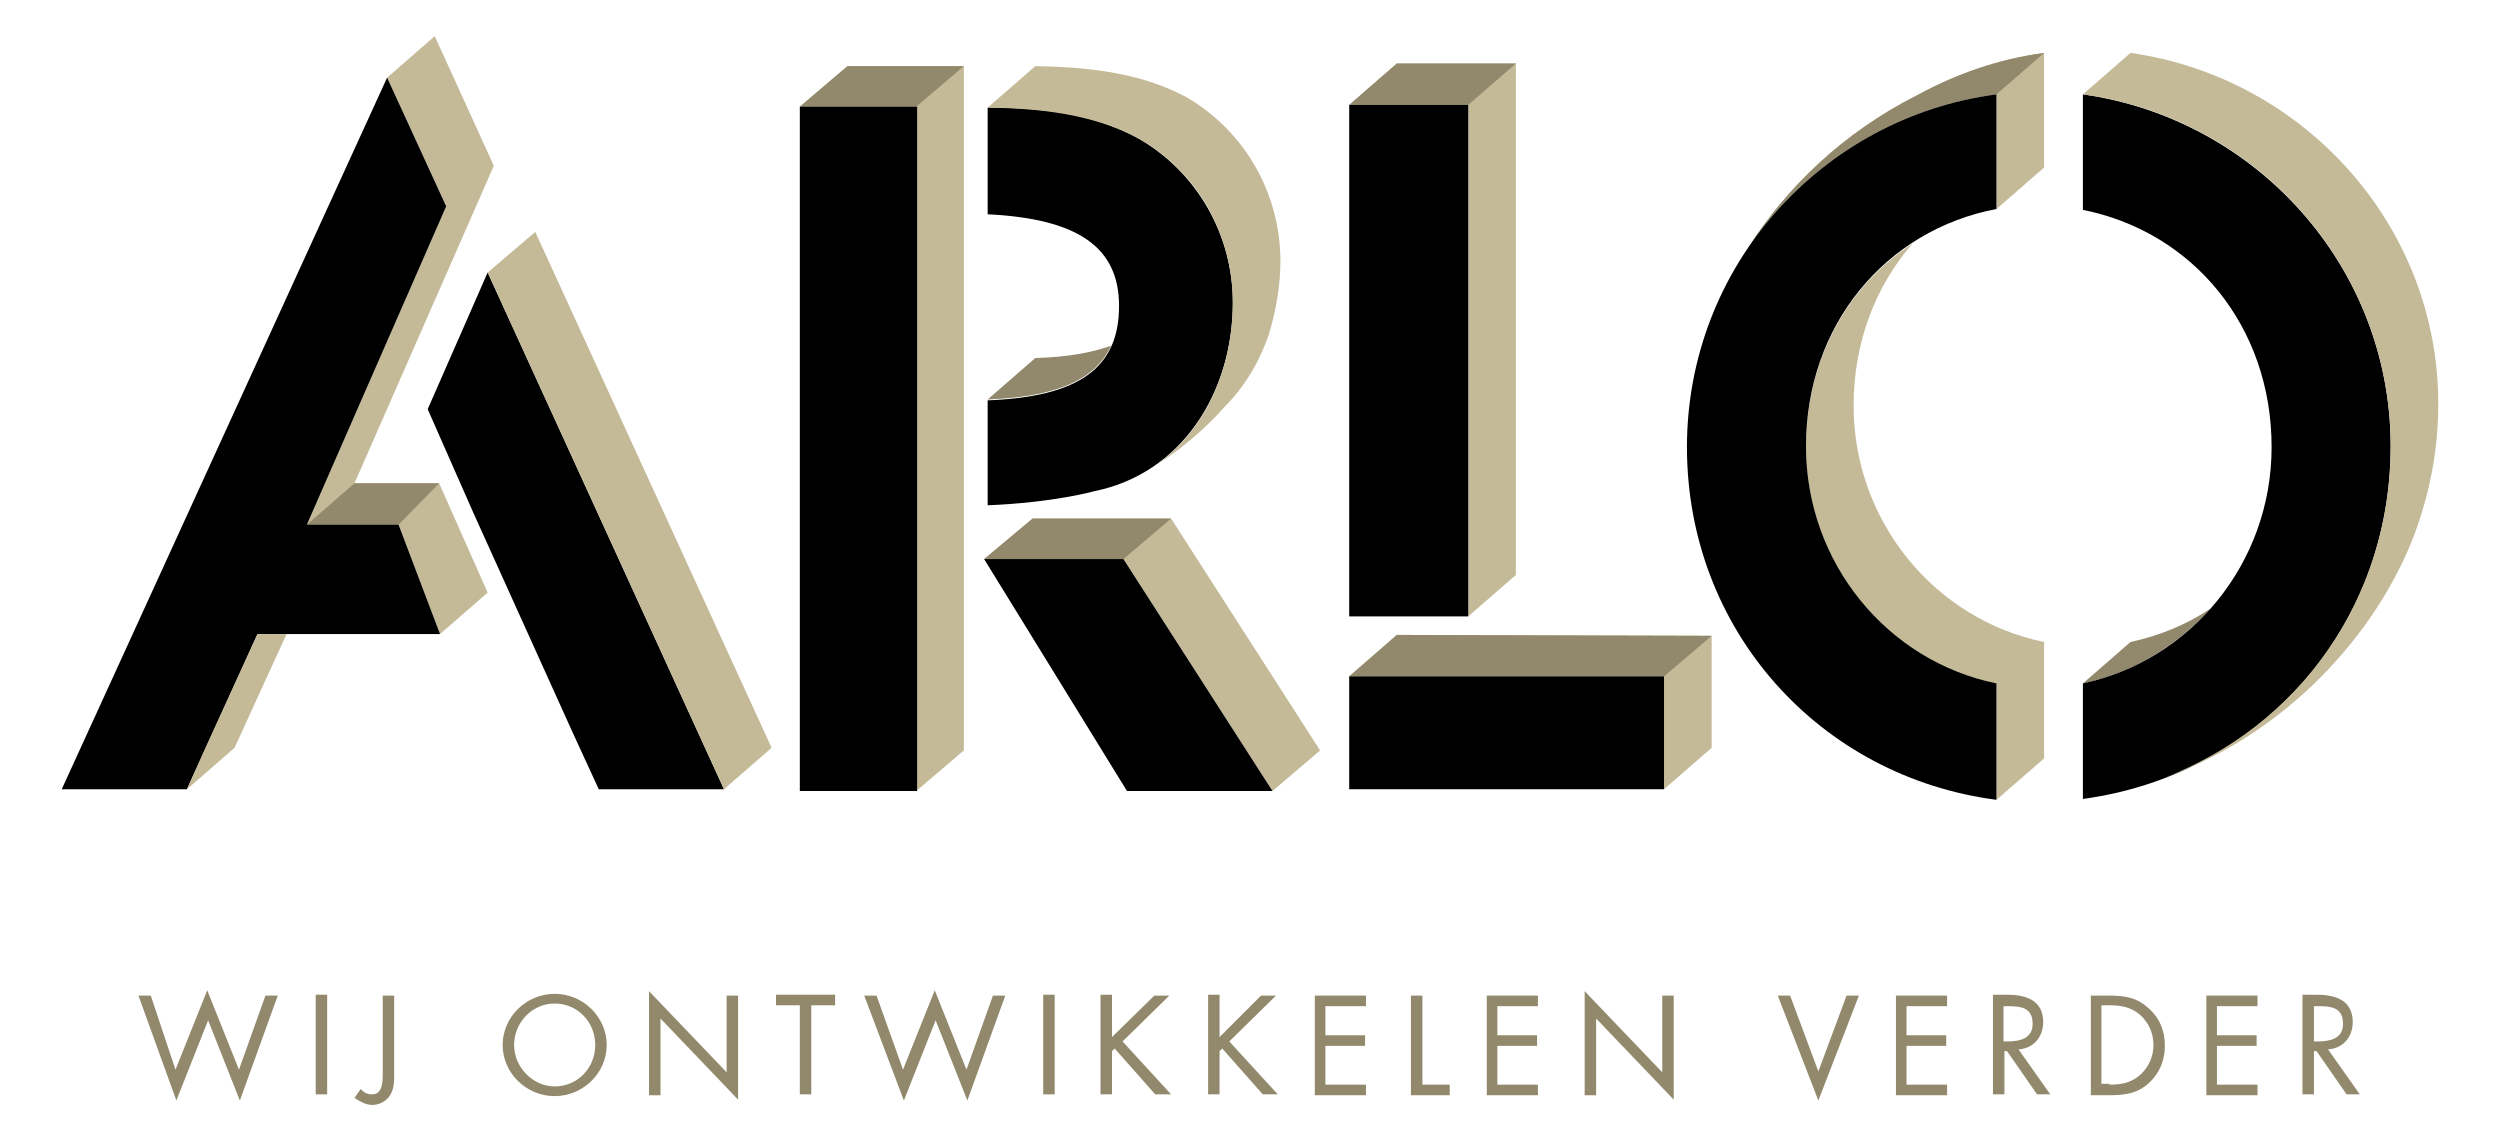 <svg xmlns="http://www.w3.org/2000/svg" xmlns:xlink="http://www.w3.org/1999/xlink" id="Laag_1" x="0px" y="0px" viewBox="0 0 283.5 129.5" style="enable-background:new 0 0 283.5 129.5;" xml:space="preserve"><style type="text/css">	.st0{fill:#92896C;}	.st1{fill:#C4BA98;}</style><g>	<path class="st0" d="M117.4,40.6l-5.4,4.7c7.8-0.3,12.2-2.2,14-6.1C123.8,40,121,40.5,117.4,40.6"></path>	<path class="st0" d="M241.6,72.8l-5.4,4.7l0,0c5.7-1.2,10.7-4.3,14.5-8.5C248,70.8,244.9,72.1,241.6,72.8z"></path>	<g>		<path class="st0" d="M19.9,121.3l3.6-9l3.6,9l3-8.4h1.4l-4.3,11.9l-3.6-9.1l-3.6,9.1l-4.3-11.9h1.4L19.9,121.3z"></path>		<path class="st0" d="M37.1,124.1h-1.3v-11.3h1.3V124.1z"></path>		<path class="st0" d="M44.7,121.8c0,0.9,0,1.8-0.6,2.6c-0.5,0.6-1.2,0.9-1.9,0.9c-0.7,0-1.4-0.4-2-0.8l0.7-1   c0.4,0.4,0.7,0.6,1.3,0.6c1.2,0,1.2-1.5,1.2-2.3v-8.9h1.3V121.8z"></path>		<path class="st0" d="M68.8,118.5c0,3.2-2.7,5.8-5.9,5.8c-3.2,0-5.9-2.6-5.9-5.8c0-3.2,2.7-5.8,5.9-5.8   C66.1,112.7,68.8,115.3,68.8,118.5z M58.3,118.5c0,2.5,2.1,4.7,4.6,4.7c2.6,0,4.6-2.1,4.6-4.7c0-2.6-2-4.7-4.6-4.7   C60.3,113.8,58.3,116,58.3,118.5z"></path>		<path class="st0" d="M73.6,112.4l8.8,9.2v-8.7h1.3v11.8l-8.8-9.2v8.7h-1.3V112.4z"></path>		<path class="st0" d="M92,124.1h-1.3V114H88v-1.2h6.7v1.2H92V124.1z"></path>		<path class="st0" d="M102.4,121.3l3.6-9l3.6,9l3-8.4h1.4l-4.3,11.9l-3.6-9.1l-3.6,9.1L98,112.9h1.4L102.4,121.3z"></path>		<path class="st0" d="M119.6,124.1h-1.3v-11.3h1.3V124.1z"></path>		<path class="st0" d="M130.9,112.9h1.7l-5.3,5.2l5.5,6H131l-4.6-5.2l-0.3,0.3v4.9h-1.3v-11.3h1.3v4.8L130.9,112.9z"></path>		<path class="st0" d="M143,112.9h1.7l-5.3,5.2l5.5,6h-1.7l-4.6-5.2l-0.3,0.3v4.9H137v-11.3h1.3v4.8L143,112.9z"></path>		<path class="st0" d="M149.1,112.9h5.8v1.2h-4.6v3.3h4.5v1.2h-4.5v4.4h4.6v1.2h-5.8V112.9z"></path>		<path class="st0" d="M161.3,123h3.1v1.2h-4.4v-11.3h1.3V123z"></path>		<path class="st0" d="M168.6,112.9h5.8v1.2h-4.6v3.3h4.5v1.2h-4.5v4.4h4.6v1.2h-5.8V112.9z"></path>		<path class="st0" d="M179.7,112.4l8.8,9.2v-8.7h1.3v11.8l-8.8-9.2v8.7h-1.3V112.4z"></path>		<path class="st0" d="M206.2,121.5l3.2-8.6h1.4l-4.6,11.9l-4.6-11.9h1.4L206.2,121.5z"></path>		<path class="st0" d="M215,112.9h5.8v1.2h-4.6v3.3h4.5v1.2h-4.5v4.4h4.6v1.2H215V112.9z"></path>		<path class="st0" d="M227.2,124.1H226v-11.3h1.6c2.1,0,4.1,0.6,4.1,3.1c0,1.7-1.1,3-2.8,3.1l3.6,5.1H231l-3.4-4.9h-0.3V124.1z    M227.2,118.1h0.4c1.4,0,2.9-0.3,2.9-2c0-1.9-1.4-2-2.9-2h-0.4V118.1z"></path>		<path class="st0" d="M237.1,112.9h2.1c1.7,0,3.1,0.2,4.4,1.4c1.3,1.1,1.9,2.6,1.9,4.3c0,1.6-0.6,3.1-1.8,4.2   c-1.3,1.2-2.7,1.4-4.5,1.4h-2.1V112.9z M239.2,123c1.4,0,2.5-0.2,3.6-1.2c0.9-0.9,1.4-2,1.4-3.3c0-1.3-0.5-2.5-1.5-3.4   c-1-0.9-2.2-1.1-3.5-1.1h-0.9v8.9H239.2z"></path>		<path class="st0" d="M250.2,112.9h5.8v1.2h-4.6v3.3h4.5v1.2h-4.5v4.4h4.6v1.2h-5.8V112.9z"></path>		<path class="st0" d="M262.4,124.1h-1.3v-11.3h1.6c2.1,0,4.1,0.6,4.1,3.1c0,1.7-1.1,3-2.8,3.1l3.6,5.1h-1.5l-3.4-4.9h-0.3V124.1z    M262.4,118.1h0.4c1.4,0,2.9-0.3,2.9-2c0-1.9-1.4-2-2.9-2h-0.4V118.1z"></path>	</g>	<polygon class="st1" points="158.4,72 153,76.7 188.7,76.7 188.7,89.5 194.1,84.8 194.1,72.1  "></polygon>	<polygon class="st0" points="153,76.7 158.4,72 194.1,72.1 188.7,76.7  "></polygon>	<polygon class="st1" points="56,18.8 56,18.8 49.3,4.1 43.9,8.8 50.6,23.4 50.6,23.4 34.8,59.5 34.8,59.5 45.2,59.5 45.2,59.5   49.9,71.9 55.3,67.2 49.8,54.8 40.2,54.8  "></polygon>	<polygon class="st0" points="40.2,54.8 49.8,54.8 45.2,59.5 34.8,59.5  "></polygon>	<polygon class="st1" points="132.8,58.8 132.8,58.8 117.1,58.8 111.6,63.4 127.4,63.4 127.4,63.4 127.4,63.4 144.3,89.7   149.7,85.1  "></polygon>	<path class="st1" d="M217.4,10.8c-8.5,4.3-14.8,10.5-19.1,17.2c6.3-9.3,16.5-15.8,28.1-17.3l0,0v13l5.4-4.7V6  C226.6,6.7,221.8,8.4,217.4,10.8z"></path>	<path class="st1" d="M210.2,46c0-7.2,2.5-13.6,6.7-18.4c-7.4,4.8-12.1,13.2-12.1,23.1c0,13.2,9.3,24.3,21.6,26.9v13.1l5.4-4.7V72.8  C219.5,70.3,210.2,59.2,210.2,46z"></path>	<polygon class="st1" points="171.9,7.2 158.4,7.2 153,11.9 166.5,11.9 166.5,11.9 166.5,11.9 166.5,69.9 171.9,65.2 171.9,7.2  "></polygon>	<polygon class="st1" points="109.3,7.5 96.1,7.5 90.7,12.1 103.9,12.1 103.9,89.7 109.3,85.1 109.3,7.5 109.3,7.5  "></polygon>	<polygon class="st0" points="111.6,63.4 117.1,58.8 132.8,58.8 127.4,63.4  "></polygon>	<polygon class="st0" points="90.7,12.1 96.1,7.5 109.3,7.5 103.9,12.1  "></polygon>	<polygon class="st0" points="153,11.9 158.4,7.2 171.9,7.2 166.5,11.9  "></polygon>	<path class="st0" d="M231.8,6c-5.2,0.7-10,2.4-14.4,4.8c-8.5,4.3-14.8,10.5-19.1,17.2c6.3-9.3,16.5-15.8,28.1-17.3L231.8,6z"></path>	<polygon points="127.4,63.4 111.6,63.4 127.8,89.7 144.3,89.7  "></polygon>	<path d="M112,12.2v12.1c10.2,0.5,14.9,3.7,14.9,10.4c0,7-4.5,10.3-14.9,10.7v11.9c7.5-0.3,12.1-1.6,12.1-1.6  c9.9-2,15.7-11.2,15.7-21.4c0-7.7-4.1-14.8-10.7-18.6C123.7,12.7,117.5,12.2,112,12.2"></path>	<rect x="90.7" y="12.1" width="13.3" height="77.6"></rect>	<rect x="153" y="11.9" width="13.5" height="58"></rect>	<polygon points="153,76.7 153,89.5 188.7,89.5 188.7,76.7  "></polygon>	<path d="M226.4,10.7c-19.8,2.6-35.1,19.5-35.1,40c0,20.8,15.1,37.4,35.1,40V77.5c-12.3-2.5-21.6-13.6-21.6-26.9  c0-13.7,9-24.5,21.6-26.9V10.7z"></path>	<path d="M236.2,10.7v13.1c12.5,2.5,21.4,13.2,21.4,26.9c0,13.2-9.2,24.2-21.4,26.8v13.1c20-2.7,34.9-19.2,34.9-40  C271.1,30.3,255.9,13.5,236.2,10.7"></path>	<polygon points="55.3,30.9 48.5,46.4 53.7,58.2 65,83.2 67.9,89.5 82.1,89.5  "></polygon>	<polyline points="34.8,59.5 50.6,23.4 43.9,8.8 7,89.5 21.2,89.5 29.2,71.9 49.9,71.9 45.2,59.5  "></polyline>	<polygon class="st1" points="29.2,71.9 23.3,84.8 21.2,89.5 26.6,84.8 32.5,71.9  "></polygon>	<polygon class="st1" points="55.3,30.9 60.7,26.3 87.5,84.8 82.1,89.5  "></polygon>	<path class="st1" d="M145.2,29.6c0-7.7-4.1-14.8-10.7-18.6c-5.4-2.9-11.6-3.4-17.1-3.5l-5.4,4.7c5.5,0.1,11.7,0.6,17.1,3.5  c6.6,3.7,10.7,10.8,10.7,18.6c0,7.4-3,14.3-8.5,18.3c2.7-1.7,5.4-4,7.6-6.5c2.2-2.2,3.9-5,5-8.2c0,0,0,0,0,0h0  C144.7,35.2,145.2,32.4,145.2,29.6"></path>	<path class="st1" d="M241.6,6l-5.4,4.7l0,0c19.7,2.7,34.9,19.6,34.9,39.9c0,17.4-10.5,31.8-25.7,37.6c13.9-5,24.1-16.3,28.4-27.6  c1.7-4.6,2.7-9.5,2.7-14.8C276.5,25.6,261.3,8.8,241.6,6"></path></g></svg>